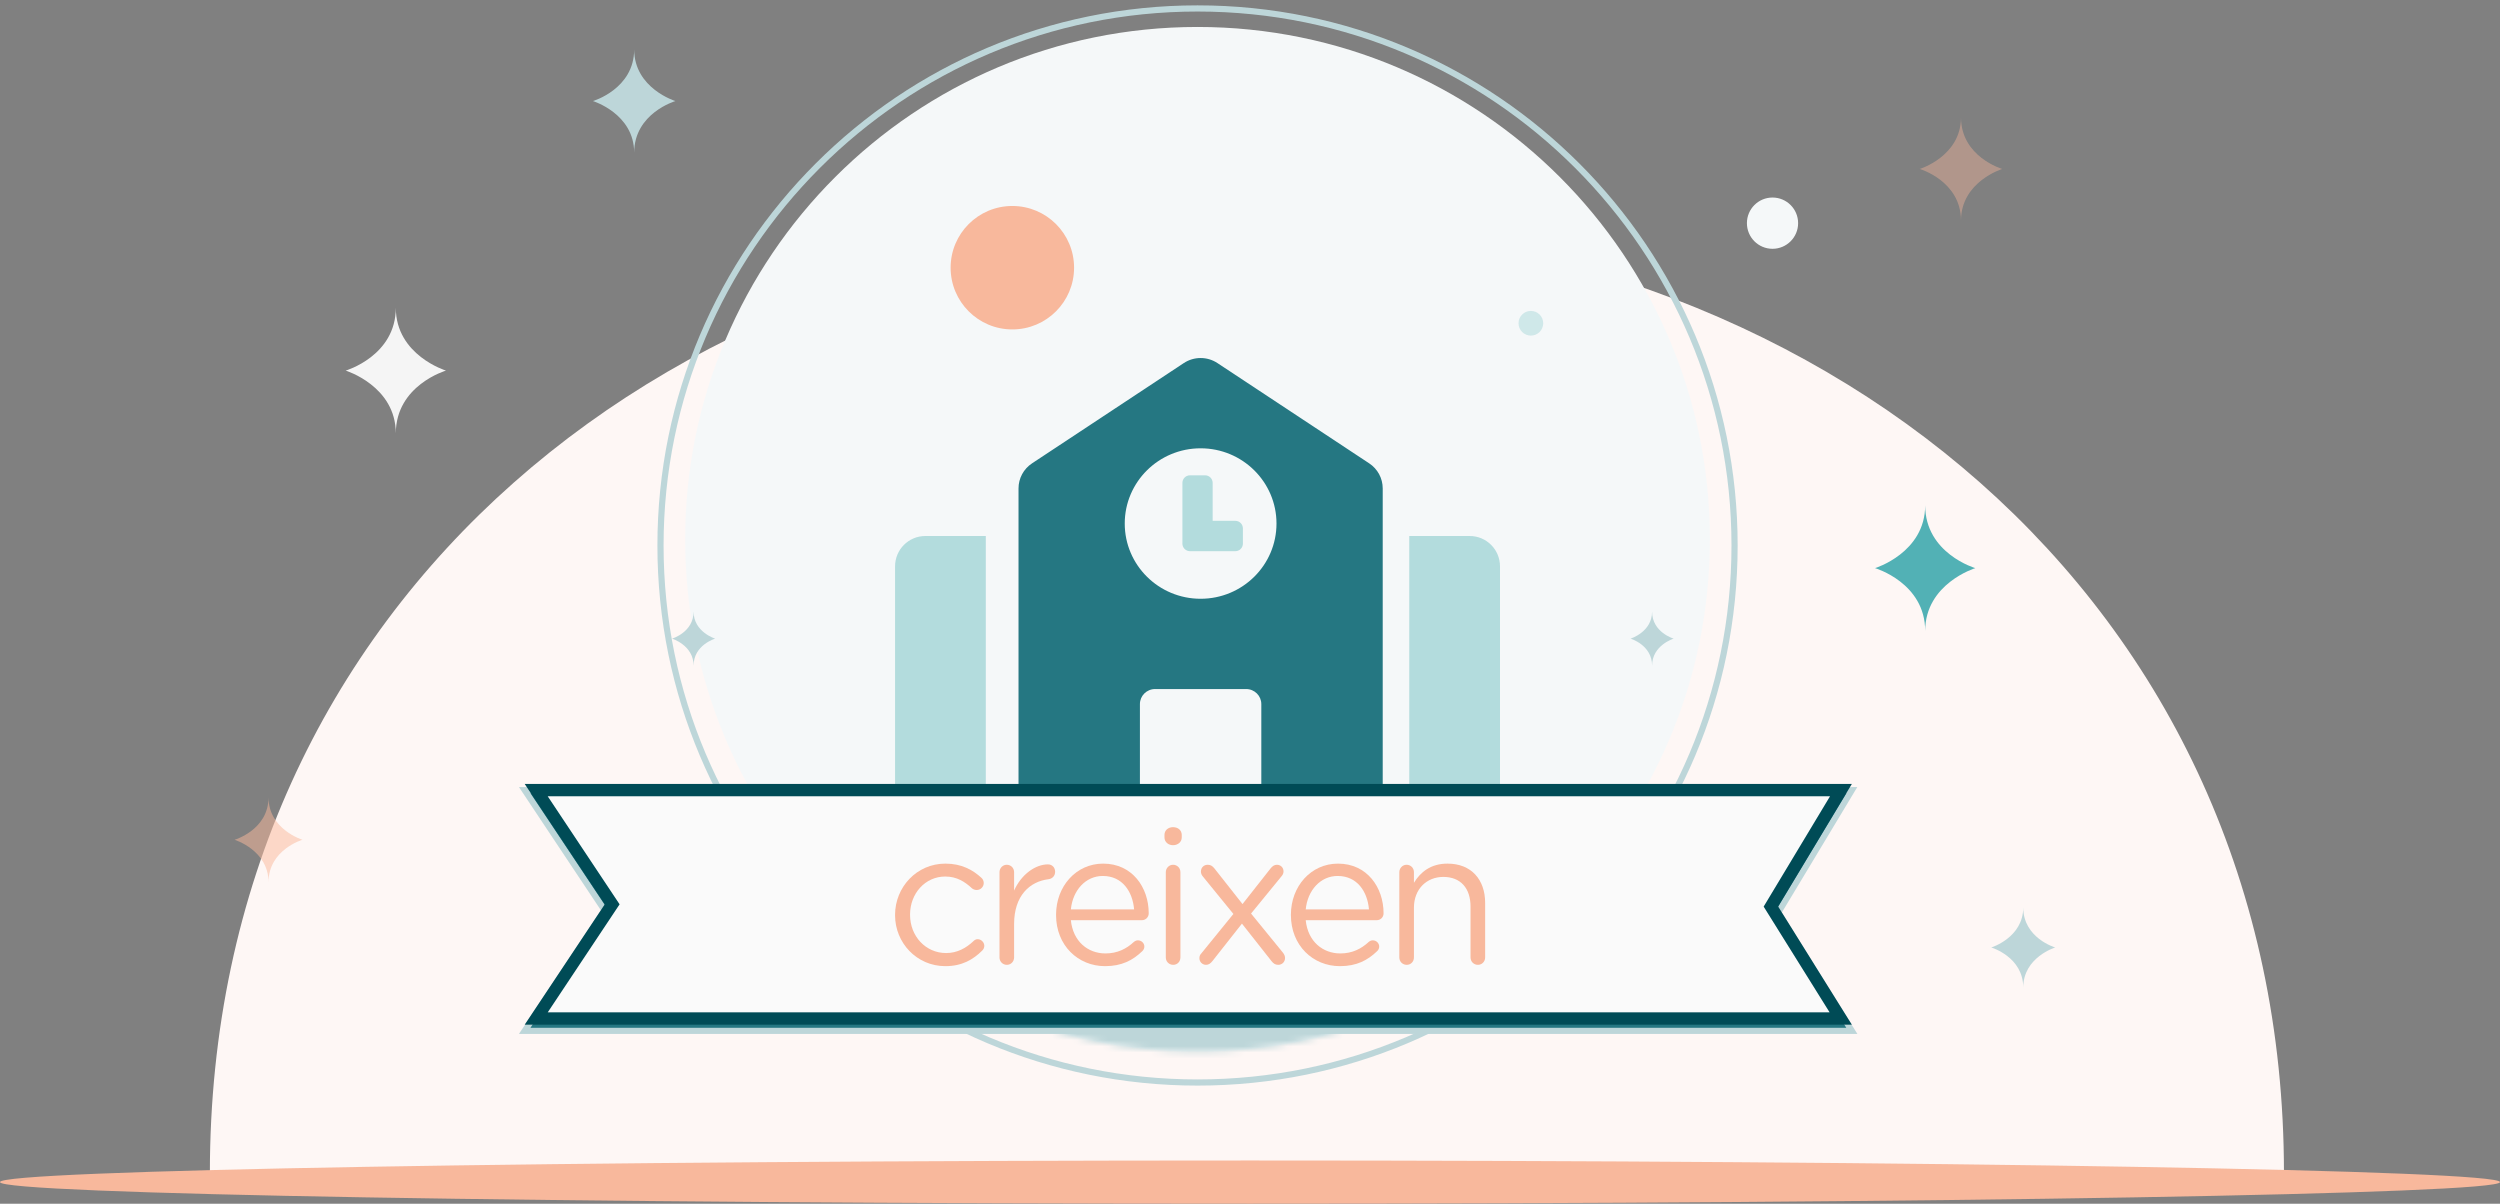 <?xml version="1.0" encoding="UTF-8"?>
<svg width="405px" height="195px" viewBox="0 0 405 195" version="1.1" xmlns="http://www.w3.org/2000/svg" xmlns:xlink="http://www.w3.org/1999/xlink">
    <rect x="0" y="0" width="405" height="195" fill="#808080" stroke="none"/>
    <!-- Generator: Sketch 61 (89581) - https://sketch.com -->
    <title>model educatiu imatge</title>
    <desc>Created with Sketch.</desc>
    <defs>
        <path d="M111,86.368 C111,132.208 148.16,169.368 194,169.368 C239.84,169.368 277,132.208 277,86.368 C277,40.528 239.84,3.368 194,3.368 C148.16,3.368 111,40.528 111,86.368" id="path-1"></path>
    </defs>
    <g id="Creixen" stroke="none" stroke-width="1" fill="none" fill-rule="evenodd">
        <g id="Creixen---1.0-Creixen-Educació---Desktop" transform="translate(-197, -2911)">
            <g id="Integradora-Copy" transform="translate(0, 2746)">
                <g id="fotohome4" transform="translate(197, 166)">
                    <g id="model-educatiu-imatge">
                        <path d="M370,189 C370,96.216 294.784,35 202,35 C109.216,35 34,96.216 34,189 L370,189 Z" id="Oval" fill="#FEF7F5"></path>
                        <path d="M405,190.5 C405,192.433 314.337,194 202.5,194 C90.663,194 0,192.433 0,190.5 C0,188.567 90.663,187 202.5,187 C314.337,187 405,188.567 405,190.5" id="Fill-1" fill="#F8B89C"></path>
                        <mask id="mask-2" fill="white">
                            <use xlink:href="#path-1"></use>
                        </mask>
                        <use id="Mask" fill="#F5F8F9" xlink:href="#path-1"></use>
                        <ellipse id="Oval" fill="#BDD6D9" mask="url(#mask-2)" cx="200" cy="171.368" rx="94" ry="43"></ellipse>
                        <path d="M174,42.368 C174,47.89 169.522,52.368 163.999,52.368 C158.478,52.368 154,47.89 154,42.368 C154,36.846 158.478,32.368 163.999,32.368 C169.522,32.368 174,36.846 174,42.368" id="Fill-10" fill="#F8B89C"></path>
                        <path d="M250,51.368 C250,52.473 249.105,53.368 248,53.368 C246.895,53.368 246,52.473 246,51.368 C246,50.263 246.895,49.368 248,49.368 C249.105,49.368 250,50.263 250,51.368" id="Fill-3" fill="#52B1B5" opacity="0.233"></path>
                        <g id="school" transform="translate(145, 57.368)" fill-rule="nonzero">
                            <path d="M55.125,26.007 L51.45,26.007 L51.45,19.861 C51.45,19.182 50.902,18.632 50.225,18.632 L47.775,18.632 C47.098,18.632 46.55,19.182 46.55,19.861 L46.55,29.695 C46.55,30.373 47.098,30.924 47.775,30.924 L55.125,30.924 C55.802,30.924 56.35,30.373 56.35,29.695 L56.35,27.236 C56.35,26.557 55.802,26.007 55.125,26.007 Z M0,33.382 L0,75.174 C0,76.531 1.097,77.632 2.45,77.632 L14.7,77.632 L14.7,28.465 L4.9,28.465 C2.194,28.465 0,30.667 0,33.382 Z M93.1,28.465 L83.3,28.465 L83.3,77.632 L95.55,77.632 C96.903,77.632 98,76.531 98,75.174 L98,33.382 C98,30.667 95.806,28.465 93.1,28.465 Z" id="Shape" fill="#52B1B5" opacity="0.4"></path>
                            <path d="M76.811,16.695 L52.227,0.451 C50.576,-0.641 48.424,-0.641 46.773,0.451 L22.189,16.695 C20.82,17.6 19.998,19.125 20,20.756 L20,77.632 L39.667,77.632 L39.667,55.695 C39.667,54.348 40.767,53.257 42.125,53.257 L56.875,53.257 C58.233,53.257 59.333,54.348 59.333,55.695 L59.333,77.632 L79,77.632 L79,20.758 C79.002,19.126 78.18,17.6 76.811,16.695 Z M49.5,38.632 C42.711,38.632 37.208,33.176 37.208,26.445 C37.208,19.714 42.711,14.258 49.5,14.258 C56.288,14.258 61.792,19.714 61.792,26.445 C61.792,33.176 56.288,38.632 49.5,38.632 Z" id="Shape" fill="#257782"></path>
                        </g>
                        <path d="M107,87.368 C107,135.417 145.951,174.368 194,174.368 C242.049,174.368 281,135.417 281,87.368 C281,39.321 242.049,0.368 194,0.368 C145.951,0.368 107,39.321 107,87.368 Z" id="Stroke-3" stroke="#BDD6D9"></path>
                        <g id="stars-right" transform="translate(298.5, 88.5) scale(-1, 1) translate(-298.5, -88.5) translate(264, 18)">
                            <path d="M29.244,73.037 C29.244,73.037 21.122,70.55 21.122,62.861 C21.122,70.662 13,73.037 13,73.037 C13,73.037 21.122,75.525 21.122,83.213 C21.122,75.412 29.244,73.038 29.244,73.038 L29.244,73.037 Z" id="Fill-1" fill="#52B1B5"></path>
                            <path d="M10.418,134.492 C10.418,134.492 5.236,132.905 5.236,128 C5.236,132.977 0.055,134.492 0.055,134.492 C0.055,134.492 5.236,136.078 5.236,140.984 C5.236,136.006 10.418,134.493 10.418,134.493 L10.418,134.492 Z" id="Fill-3" fill="#BDD6D9"></path>
                            <path d="M22,8.371 C22,8.371 15.319,6.326 15.319,1.77635684e-15 C15.319,6.418 8.637,8.371 8.637,8.371 C8.637,8.371 15.319,10.417 15.319,16.742 C15.319,10.323 22,8.372 22,8.372 L22,8.371 Z" id="Fill-3" fill="#F8B89C" opacity="0.411"></path>
                            <path d="M68.858,84.459 C68.858,84.459 65.363,83.387 65.363,80.08 C65.363,83.436 61.869,84.459 61.869,84.459 C61.869,84.459 65.363,85.529 65.363,88.837 C65.363,85.48 68.858,84.459 68.858,84.459" id="Fill-6" fill="#BDD6D9"></path>
                        </g>
                        <g id="stars-left" transform="translate(38, 7)">
                            <path d="M34.244,52.037 C34.244,52.037 26.122,49.55 26.122,41.861 C26.122,49.662 18,52.037 18,52.037 C18,52.037 26.122,54.525 26.122,62.213 C26.122,54.412 34.244,52.038 34.244,52.038 L34.244,52.037 Z" id="Fill-1" fill="#F5F5F5"></path>
                            <path d="M71.418,8.371 C71.418,8.371 64.736,6.326 64.736,1.77635684e-15 C64.736,6.418 58.055,8.371 58.055,8.371 C58.055,8.371 64.736,10.417 64.736,16.742 C64.736,10.323 71.418,8.372 71.418,8.372 L71.418,8.371 Z" id="Fill-3" fill="#BDD6D9"></path>
                            <path d="M77.858,95.459 C77.858,95.459 74.363,94.387 74.363,91.08 C74.363,94.436 70.869,95.459 70.869,95.459 C70.869,95.459 74.363,96.529 74.363,99.837 C74.363,96.48 77.858,95.459 77.858,95.459" id="Fill-6" fill="#BDD6D9"></path>
                            <path d="M253.295,28.152 C253.295,30.446 251.438,32.305 249.147,32.305 C246.856,32.305 245,30.446 245,28.152 C245,25.859 246.856,24 249.147,24 C251.438,24 253.295,25.859 253.295,28.152" id="Fill-3" fill="#F5F8F9"></path>
                            <path d="M11,128.043 C11,128.043 5.5,126.363 5.5,121.168 C5.5,126.439 0,128.043 0,128.043 C0,128.043 5.5,129.724 5.5,134.918 C5.5,129.648 11,128.044 11,128.044 L11,128.043 Z" id="Fill-1" fill="#F8B89C" opacity="0.515"></path>
                        </g>
                        <g id="badge" transform="translate(85, 126)">
                            <polygon id="Path-2" stroke="#BDD6D9" fill="#257782" points="0 1 215 1 203.058 20.851 215 40 0 40 12.972 20.5"></polygon>
                            <path d="M1.866,1 L14.173,19.5 L1.866,38 L213.198,38 L201.885,19.86 L213.231,1 L1.866,1 Z" id="Path-2" stroke="#004B56" stroke-width="2" fill="#FAFAFA"></path>
                            <g id="CREIXEN" transform="translate(60, 7)" fill="#F8B89C">
                                <path d="M2.63788991e-13,14.273 L2.63788991e-13,14.211 C2.63788991e-13,9.72 3.507,5.906 8.152,5.906 C10.797,5.906 12.582,6.921 13.996,8.212 C14.182,8.367 14.365,8.674 14.365,9.043 C14.365,9.689 13.843,10.181 13.228,10.181 C12.92,10.181 12.643,10.058 12.459,9.905 C11.32,8.859 10.028,7.998 8.121,7.998 C4.891,7.998 2.43,10.736 2.43,14.15 L2.43,14.211 C2.43,17.657 4.953,20.394 8.275,20.394 C10.09,20.394 11.535,19.564 12.705,18.457 C12.858,18.302 13.074,18.149 13.381,18.149 C13.966,18.149 14.458,18.671 14.458,19.226 C14.458,19.502 14.335,19.779 14.15,19.964 C12.643,21.471 10.828,22.517 8.152,22.517 C3.507,22.517 2.63788991e-13,18.734 2.63788991e-13,14.273" id="Fill-1"></path>
                                <path d="M16.917,7.291 C16.917,6.645 17.439,6.091 18.086,6.091 C18.763,6.091 19.285,6.613 19.285,7.291 L19.285,10.274 C20.455,7.629 22.762,6.029 24.762,6.029 C25.469,6.029 25.93,6.553 25.93,7.229 C25.93,7.875 25.5,8.336 24.885,8.429 C21.809,8.798 19.285,11.105 19.285,15.688 L19.285,21.103 C19.285,21.748 18.793,22.303 18.117,22.303 C17.439,22.303 16.917,21.779 16.917,21.103 L16.917,7.291 Z" id="Fill-3"></path>
                                <path d="M38.725,13.32 C38.479,10.427 36.819,7.906 33.65,7.906 C30.881,7.906 28.789,10.213 28.482,13.32 L38.725,13.32 Z M34.019,22.517 C29.651,22.517 26.082,19.164 26.082,14.242 L26.082,14.181 C26.082,9.597 29.313,5.906 33.711,5.906 C38.418,5.906 41.094,9.752 41.094,13.966 C41.094,14.611 40.571,15.073 39.987,15.073 L28.482,15.073 C28.821,18.518 31.25,20.457 34.08,20.457 C36.049,20.457 37.495,19.687 38.664,18.611 C38.848,18.457 39.064,18.334 39.34,18.334 C39.925,18.334 40.387,18.795 40.387,19.349 C40.387,19.626 40.264,19.902 40.018,20.118 C38.51,21.564 36.726,22.517 34.019,22.517 L34.019,22.517 Z" id="Fill-5"></path>
                                <path d="M43.859,7.291 C43.859,6.645 44.382,6.091 45.029,6.091 C45.705,6.091 46.228,6.613 46.228,7.291 L46.228,21.103 C46.228,21.779 45.736,22.303 45.059,22.303 C44.382,22.303 43.859,21.779 43.859,21.103 L43.859,7.291 Z M43.644,1.262 C43.644,0.492 44.259,-5.86197757e-14 45.029,-5.86197757e-14 C45.828,-5.86197757e-14 46.443,0.492 46.443,1.262 L46.443,1.661 C46.443,2.399 45.828,2.922 45.029,2.922 C44.259,2.922 43.644,2.399 43.644,1.661 L43.644,1.262 Z" id="Fill-7"></path>
                                <path d="M49.611,20.457 L54.81,14.059 L49.919,8.06 C49.673,7.783 49.549,7.506 49.549,7.198 C49.549,6.521 50.042,6.091 50.657,6.091 C51.119,6.091 51.425,6.307 51.703,6.644 L56.287,12.459 L60.84,6.676 C61.116,6.337 61.424,6.091 61.854,6.091 C62.469,6.091 62.931,6.553 62.931,7.168 C62.931,7.475 62.808,7.721 62.623,7.936 L57.671,13.996 L62.839,20.334 C63.054,20.61 63.177,20.887 63.177,21.195 C63.177,21.841 62.685,22.303 62.07,22.303 C61.608,22.303 61.3,22.087 61.023,21.748 L56.194,15.627 L51.395,21.718 C51.119,22.057 50.81,22.303 50.381,22.303 C49.765,22.303 49.303,21.811 49.303,21.226 C49.303,20.918 49.396,20.672 49.611,20.457" id="Fill-9"></path>
                                <path d="M76.772,13.32 C76.525,10.427 74.864,7.906 71.695,7.906 C68.927,7.906 66.835,10.213 66.528,13.32 L76.772,13.32 Z M72.064,22.517 C67.697,22.517 64.127,19.164 64.127,14.242 L64.127,14.181 C64.127,9.597 67.358,5.906 71.757,5.906 C76.463,5.906 79.139,9.752 79.139,13.966 C79.139,14.611 78.618,15.073 78.032,15.073 L66.528,15.073 C66.865,18.518 69.296,20.457 72.126,20.457 C74.094,20.457 75.541,19.687 76.71,18.611 C76.894,18.457 77.109,18.334 77.386,18.334 C77.971,18.334 78.431,18.795 78.431,19.349 C78.431,19.626 78.308,19.902 78.062,20.118 C76.555,21.564 74.772,22.517 72.064,22.517 L72.064,22.517 Z" id="Fill-11"></path>
                                <path d="M81.69,7.291 C81.69,6.645 82.212,6.091 82.859,6.091 C83.536,6.091 84.058,6.613 84.058,7.291 L84.058,9.014 C85.105,7.291 86.765,5.906 89.503,5.906 C93.349,5.906 95.594,8.49 95.594,12.273 L95.594,21.103 C95.594,21.779 95.072,22.303 94.425,22.303 C93.749,22.303 93.226,21.779 93.226,21.103 L93.226,12.858 C93.226,9.905 91.627,8.06 88.827,8.06 C86.089,8.06 84.058,10.059 84.058,13.043 L84.058,21.103 C84.058,21.779 83.566,22.303 82.89,22.303 C82.212,22.303 81.69,21.779 81.69,21.103 L81.69,7.291 Z" id="Fill-13"></path>
                            </g>
                        </g>
                    </g>
                </g>
            </g>
        </g>
    </g>
</svg>